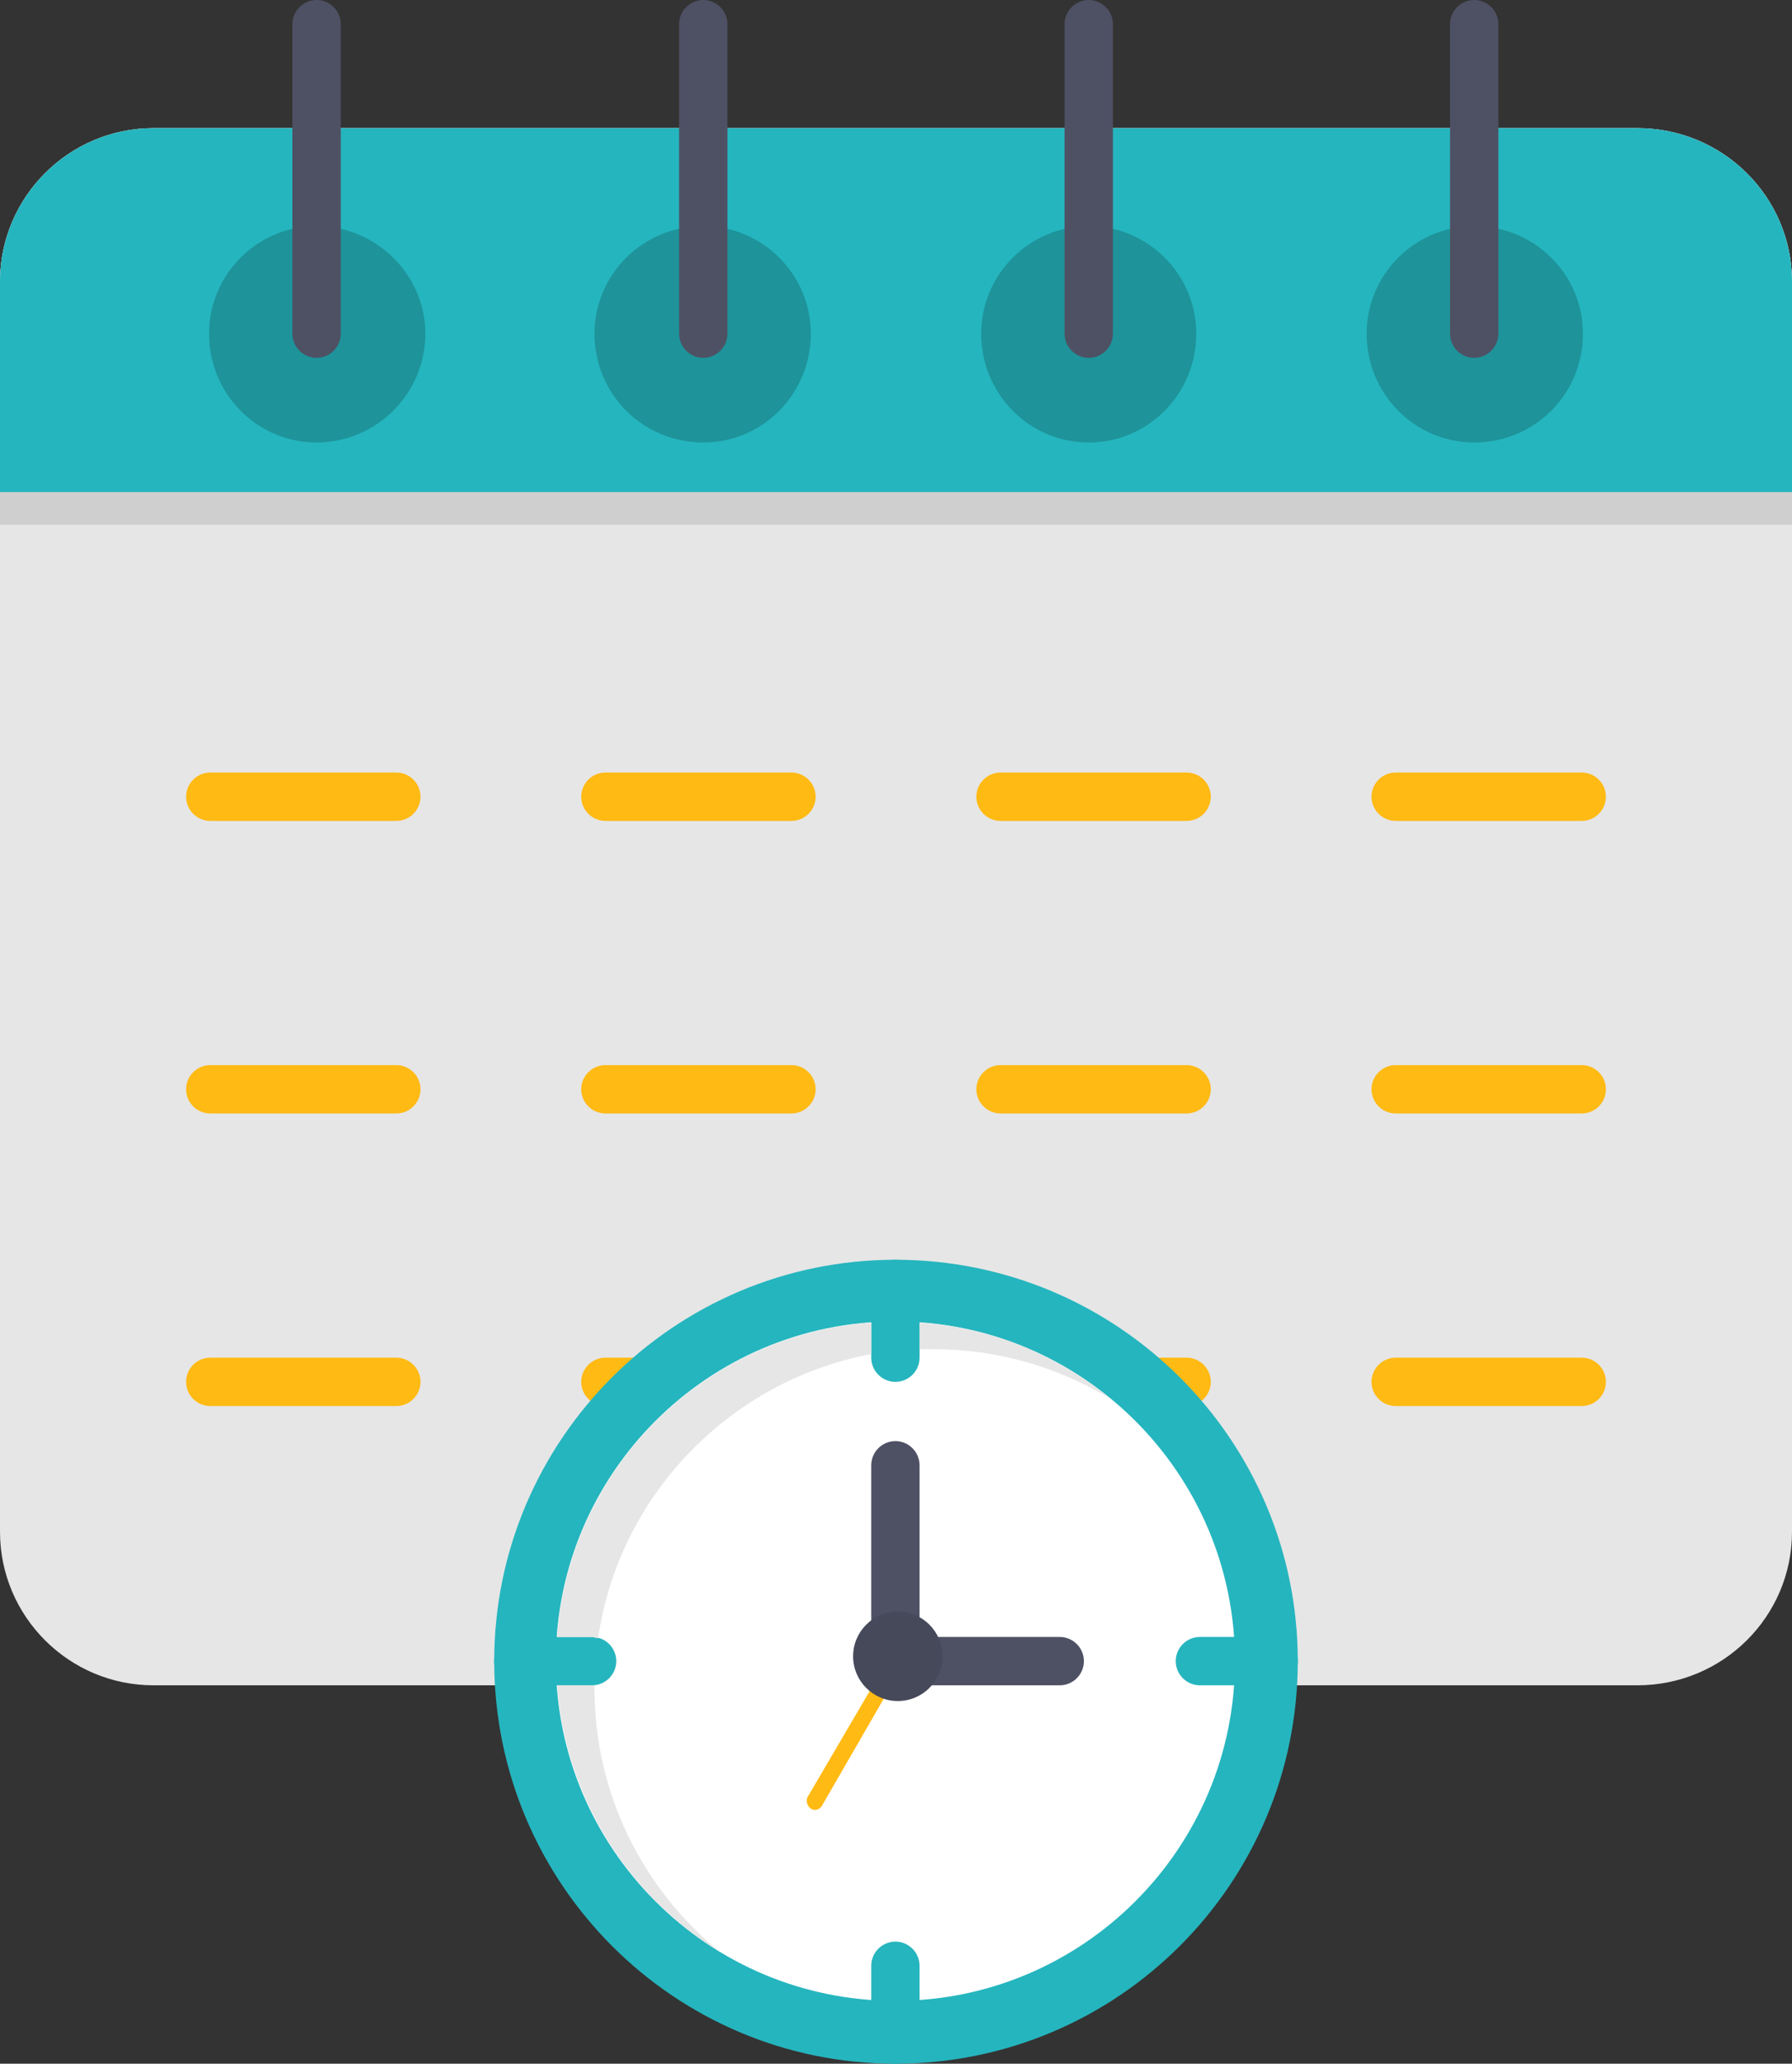 <?xml version="1.0" encoding="UTF-8"?><svg xmlns="http://www.w3.org/2000/svg" xmlns:xlink="http://www.w3.org/1999/xlink" clip-rule="evenodd" fill-rule="evenodd" height="1707.0" image-rendering="optimizeQuality" preserveAspectRatio="xMidYMid meet" shape-rendering="geometricPrecision" text-rendering="geometricPrecision" version="1.0" viewBox="112.0 0.0 1483.0 1707.0" width="1483.0" zoomAndPan="magnify"><rect x="112.0" y="0.0" width="1483.0" height="1707.0" fill="#333333" stroke="none"/><g><g><g id="change1_1"><path d="M1467 1394l-301 0c-11,0 -20,-9 -20,-20 0,-161 -131,-292 -293,-292 -161,0 -292,131 -292,292 0,11 -9,20 -20,20l-302 0c-70,0 -127,-57 -127,-127l0 -1034c0,-70 57,-127 127,-127l1228 0c71,0 128,57 128,127l0 1034c0,70 -57,127 -128,127z" fill="#e6e6e6"/></g><g id="change2_1"><path d="M112 434l0 -201c0,-70 57,-127 127,-127l1228 0c71,0 128,57 128,127l0 201 -1483 0z" fill="#cfcfcf"/></g><g id="change3_1"><path d="M440 679l-154 0c-11,0 -20,-9 -20,-20 0,-11 9,-20 20,-20l154 0c11,0 20,9 20,20 0,11 -9,20 -20,20z" fill="#ffba13"/></g><g id="change3_2"><path d="M767 679l-154 0c-11,0 -20,-9 -20,-20 0,-11 9,-20 20,-20l154 0c11,0 20,9 20,20 0,11 -9,20 -20,20z" fill="#ffba13"/></g><g id="change3_3"><path d="M1094 679l-154 0c-11,0 -20,-9 -20,-20 0,-11 9,-20 20,-20l154 0c11,0 20,9 20,20 0,11 -9,20 -20,20z" fill="#ffba13"/></g><g id="change3_4"><path d="M1421 679l-154 0c-11,0 -20,-9 -20,-20 0,-11 9,-20 20,-20l154 0c11,0 20,9 20,20 0,11 -9,20 -20,20z" fill="#ffba13"/></g><g id="change3_5"><path d="M440 921l-154 0c-11,0 -20,-9 -20,-20 0,-11 9,-20 20,-20l154 0c11,0 20,9 20,20 0,11 -9,20 -20,20z" fill="#ffba13"/></g><g id="change3_6"><path d="M767 921l-154 0c-11,0 -20,-9 -20,-20 0,-11 9,-20 20,-20l154 0c11,0 20,9 20,20 0,11 -9,20 -20,20z" fill="#ffba13"/></g><g id="change3_7"><path d="M1094 921l-154 0c-11,0 -20,-9 -20,-20 0,-11 9,-20 20,-20l154 0c11,0 20,9 20,20 0,11 -9,20 -20,20z" fill="#ffba13"/></g><g id="change3_8"><path d="M1421 921l-154 0c-11,0 -20,-9 -20,-20 0,-11 9,-20 20,-20l154 0c11,0 20,9 20,20 0,11 -9,20 -20,20z" fill="#ffba13"/></g><g id="change3_9"><path d="M440 1163l-154 0c-11,0 -20,-9 -20,-20 0,-11 9,-20 20,-20l154 0c11,0 20,9 20,20 0,11 -9,20 -20,20z" fill="#ffba13"/></g><g id="change3_10"><path d="M644 1163l-31 0c-11,0 -20,-9 -20,-20 0,-11 9,-20 20,-20l31 0c11,0 20,9 20,20 0,11 -9,20 -20,20z" fill="#ffba13"/></g><g id="change3_11"><path d="M1094 1163l-31 0c-11,0 -20,-9 -20,-20 0,-11 9,-20 20,-20l31 0c11,0 20,9 20,20 0,11 -9,20 -20,20z" fill="#ffba13"/></g><g id="change3_12"><path d="M1421 1163l-154 0c-11,0 -20,-9 -20,-20 0,-11 9,-20 20,-20l154 0c11,0 20,9 20,20 0,11 -9,20 -20,20z" fill="#ffba13"/></g><g id="change4_1"><path d="M853 1707c-183,0 -332,-149 -332,-333 0,-183 149,-332 332,-332 184,0 333,149 333,332 0,184 -149,333 -333,333z" fill="#25b5be"/></g><g id="change4_2"><path d="M239 106c-70,0 -127,57 -127,127l0 174 1483 0 0 -174c0,-70 -57,-127 -128,-127l-1228 0z" fill="#25b5be"/></g><g id="change5_1"><path d="M374 366c-49,0 -89,-40 -89,-90 0,-49 40,-89 89,-89 49,0 90,40 90,89 0,50 -41,90 -90,90z" fill="#1e939a"/></g><g id="change5_2"><path d="M694 366c-50,0 -90,-40 -90,-90 0,-49 40,-89 90,-89 49,0 89,40 89,89 0,50 -40,90 -89,90z" fill="#1e939a"/></g><g id="change5_3"><path d="M1013 366c-49,0 -89,-40 -89,-90 0,-49 40,-89 89,-89 49,0 89,40 89,89 0,50 -40,90 -89,90z" fill="#1e939a"/></g><g id="change5_4"><path d="M1332 366c-49,0 -89,-40 -89,-90 0,-49 40,-89 89,-89 50,0 90,40 90,89 0,50 -40,90 -90,90z" fill="#1e939a"/></g><g id="change6_1"><path d="M853 1093c-155,0 -281,126 -281,281 0,155 126,281 281,281 155,0 281,-126 281,-281 0,-155 -126,-281 -281,-281z" fill="#fff"/></g><g id="change7_1"><path d="M989 1394l-136 0c-11,0 -20,-9 -20,-20l0 -162c0,-11 9,-20 20,-20 11,0 20,9 20,20l0 142 116 0c11,0 20,9 20,20 0,11 -9,20 -20,20z" fill="#4e5164"/></g><g id="change4_3"><path d="M853 1143c-11,0 -20,-9 -20,-20l0 -61c0,-11 9,-20 20,-20 11,0 20,9 20,20l0 61c0,11 -9,20 -20,20z" fill="#25b5be"/></g><g id="change4_4"><path d="M1166 1394l-61 0c-11,0 -20,-9 -20,-20 0,-11 9,-20 20,-20l61 0c11,0 20,9 20,20 0,11 -9,20 -20,20z" fill="#25b5be"/></g><g id="change4_5"><path d="M853 1707c-11,0 -20,-9 -20,-20l0 -61c0,-11 9,-20 20,-20 11,0 20,9 20,20l0 61c0,11 -9,20 -20,20z" fill="#25b5be"/></g><g id="change4_6"><path d="M602 1394l-61 0c-11,0 -20,-9 -20,-20 0,-11 9,-20 20,-20l61 0c11,0 20,9 20,20 0,11 -9,20 -20,20z" fill="#25b5be"/></g><g id="change1_2"><path d="M873 1094l0 22c4,0 8,0 12,0 53,0 103,15 146,41 -44,-36 -98,-59 -158,-63z" fill="#e6e6e6"/></g><g id="change1_3"><path d="M833 1120l0 -26c-139,10 -250,121 -260,260l29 0c1,0 3,1 5,1 17,-118 109,-213 226,-235z" fill="#e6e6e6"/></g><g id="change1_4"><path d="M604 1394c-1,0 -2,0 -2,0l-29 0c7,93 59,174 134,220 -63,-52 -103,-130 -103,-217 0,-1 0,-2 0,-3z" fill="#e6e6e6"/></g><g id="change3_13"><path d="M859 1378c2,-4 1,-8 -2,-9 -4,-2 -8,-1 -9,2l-68 116c-1,3 0,7 3,9 3,2 7,1 9,-2l67 -116z" fill="#ffba13" fill-rule="nonzero"/></g><g id="change8_1"><circle cx="855" cy="1370" fill="#46495a" r="37"/></g><g id="change7_2"><path d="M374 296c-11,0 -20,-9 -20,-20l0 -256c0,-11 9,-20 20,-20 11,0 20,9 20,20l0 256c0,11 -9,20 -20,20z" fill="#4e5164"/></g><g id="change7_3"><path d="M694 296c-11,0 -20,-9 -20,-20l0 -256c0,-11 9,-20 20,-20 11,0 20,9 20,20l0 256c0,11 -9,20 -20,20z" fill="#4e5164"/></g><g id="change7_4"><path d="M1013 296c-11,0 -20,-9 -20,-20l0 -256c0,-11 9,-20 20,-20 11,0 20,9 20,20l0 256c0,11 -9,20 -20,20z" fill="#4e5164"/></g><g id="change7_5"><path d="M1332 296c-11,0 -20,-9 -20,-20l0 -256c0,-11 9,-20 20,-20 11,0 20,9 20,20l0 256c0,11 -9,20 -20,20z" fill="#4e5164"/></g></g></g></svg>